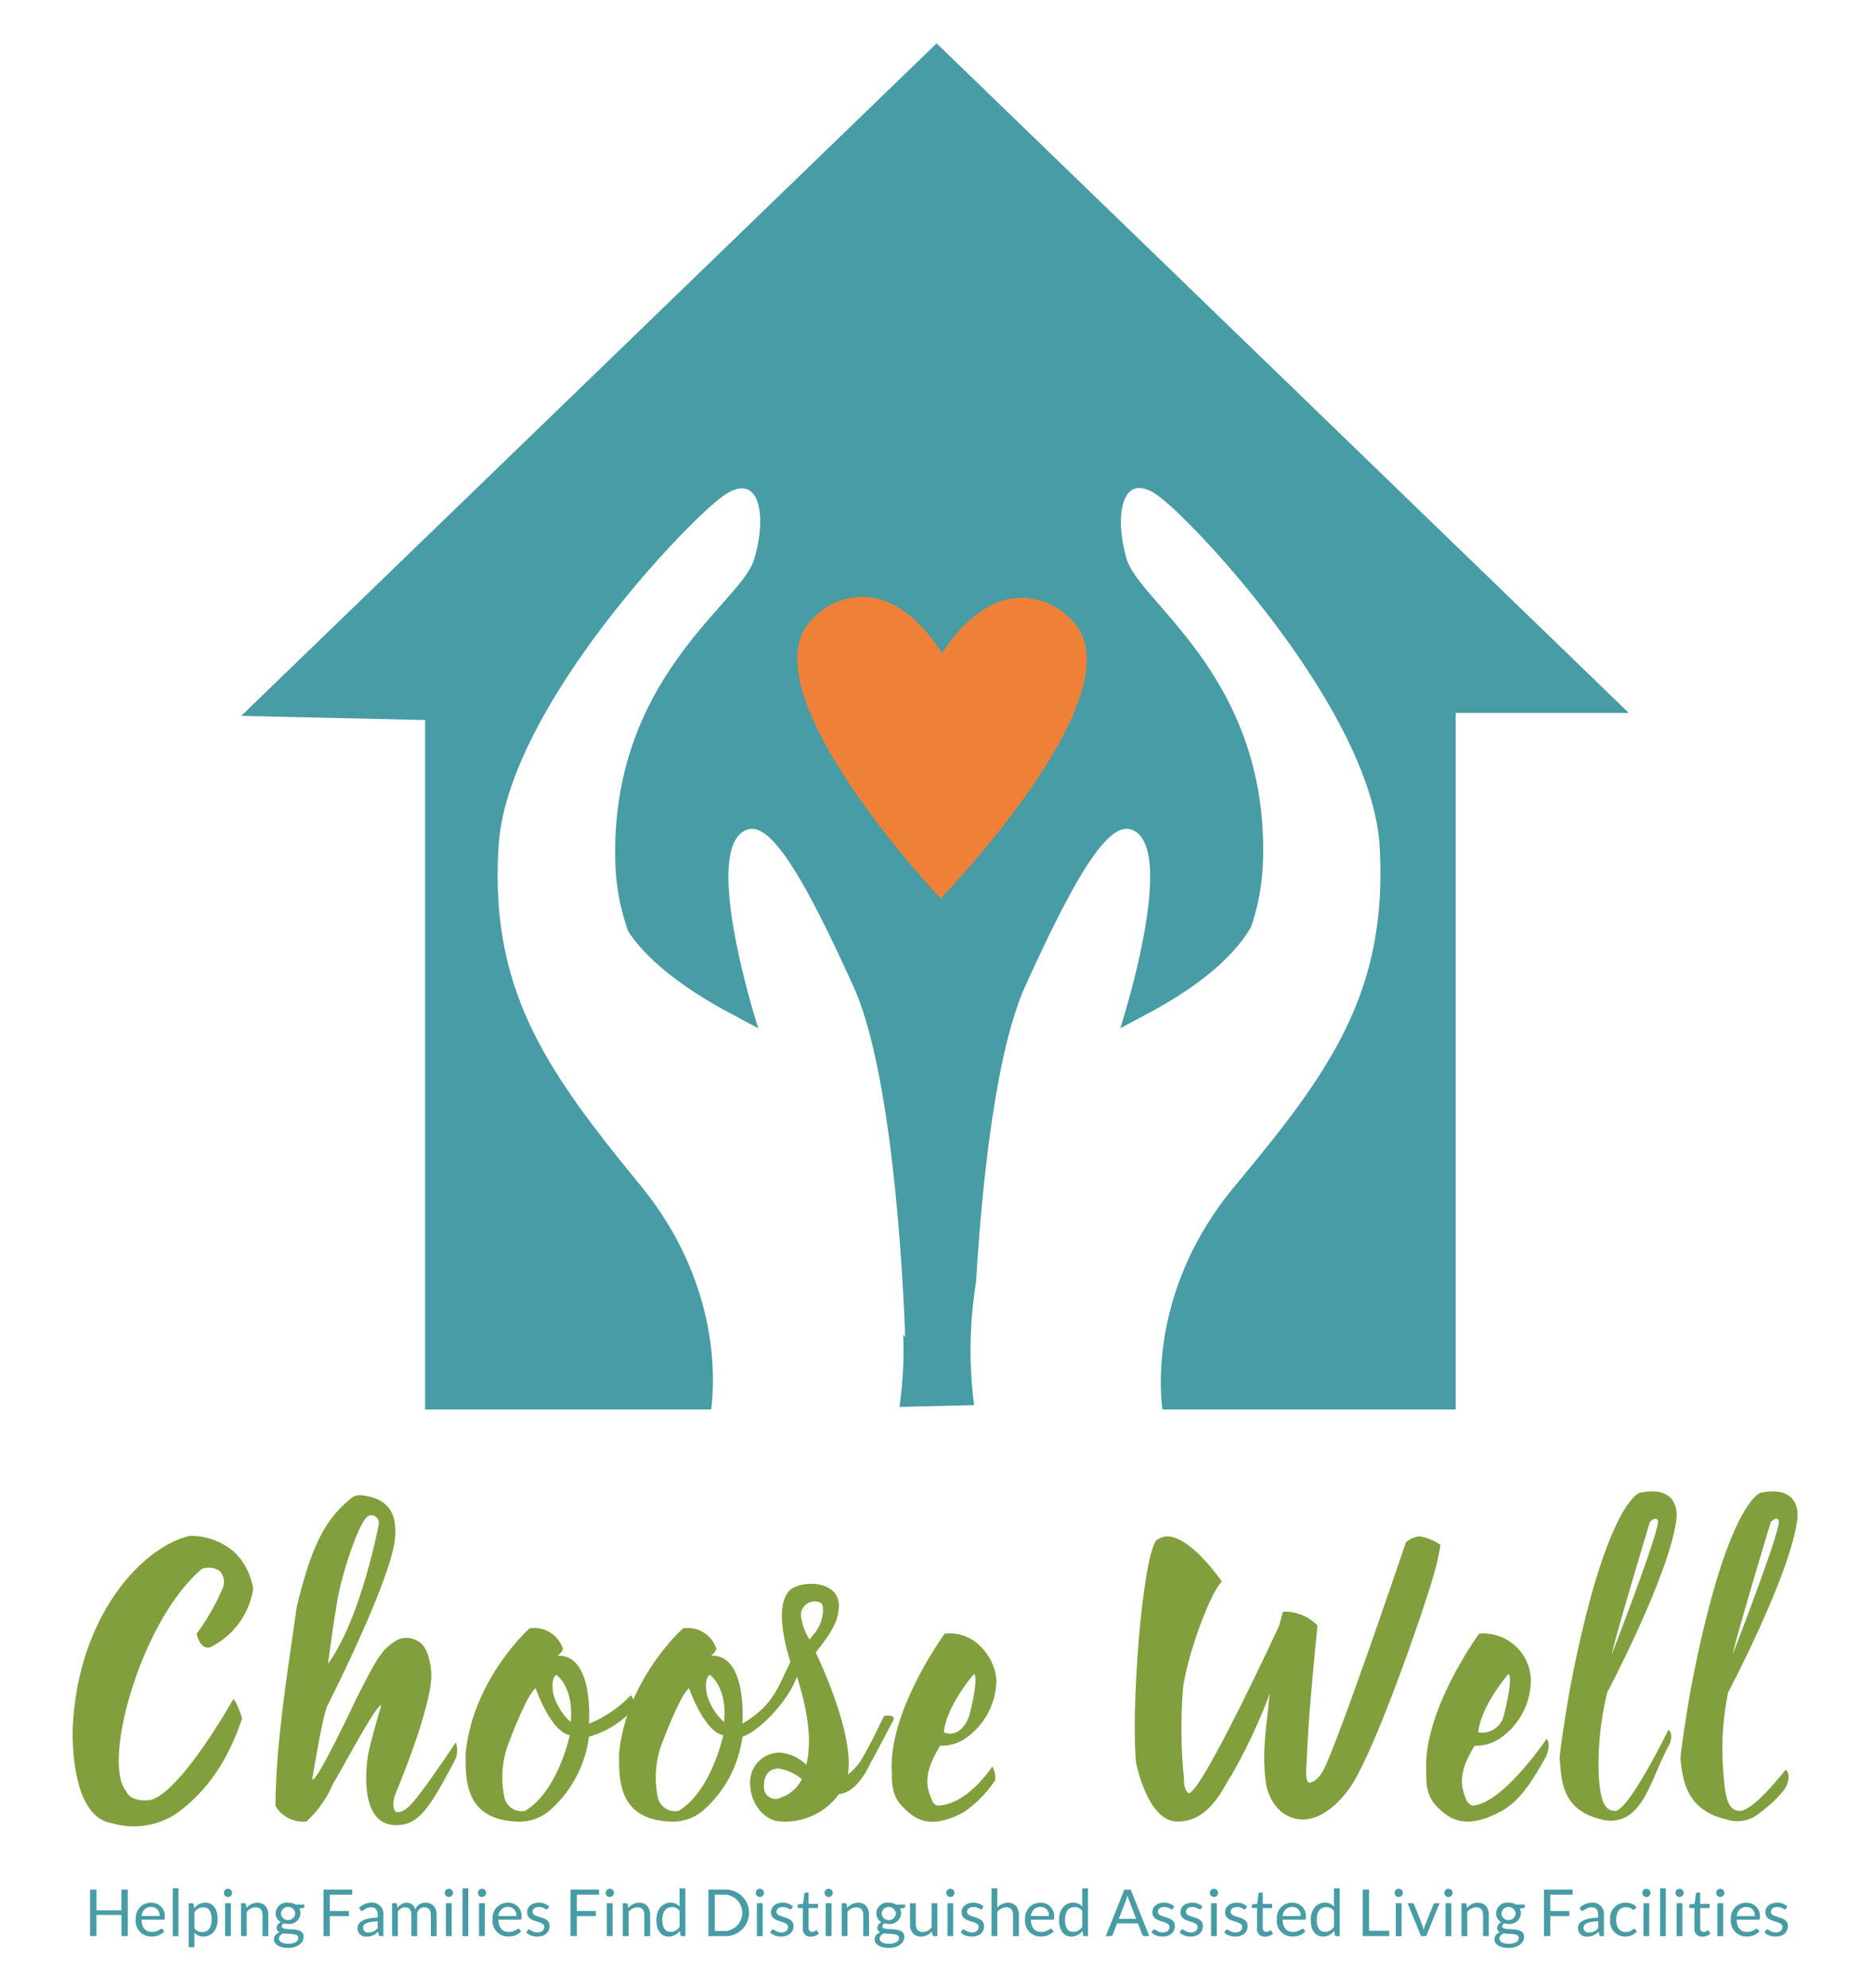 <svg xmlns="http://www.w3.org/2000/svg" xmlns:xlink="http://www.w3.org/1999/xlink" width="198" height="210" viewBox="0 0 198 210"><defs><style>.a{fill:#479ca5;}.b{clip-path:url(#a);}.c{fill:#819f3d;}.d{fill:#ee8137;}</style><clipPath id="a"><rect width="198" height="210"/></clipPath></defs><g transform="translate(0 0.333)"><path class="a" d="M31.8,586.664h-.668v-2.235H28.482v2.235h-.668v-4.912h.668v2.19h2.646v-2.19H31.8Z" transform="translate(-18.29 -382.443)"/><g transform="translate(0 -0.333)"><g class="b"><path class="a" d="M44.99,587.348c0,.191-.035.239-.147.239h-2.31c.017.874.452,1.3,1.1,1.3.61,0,.867-.336,1.021-.336a.137.137,0,0,1,.117.059l.171.223a1.806,1.806,0,0,1-1.361.535,1.64,1.64,0,0,1-1.656-1.854,1.593,1.593,0,0,1,1.622-1.721,1.4,1.4,0,0,1,1.439,1.553m-2.437-.141h1.888a.862.862,0,0,0-.877-.963.973.973,0,0,0-1.011.963" transform="translate(-27.572 -384.768)"/></g><g class="b"><rect class="a" width="0.61" height="5.049" transform="translate(18.261 199.505)"/></g><g class="b"><path class="a" d="M58.246,590.484v-4.647h.364a.156.156,0,0,1,.164.127l.052.411a1.476,1.476,0,0,1,1.168-.6c.8,0,1.313.621,1.313,1.776,0,1.024-.563,1.806-1.5,1.806a1.19,1.19,0,0,1-.953-.408v1.535Zm.61-3.691v1.68a.936.936,0,0,0,.816.411c.644,0,1-.479,1-1.333,0-.908-.326-1.282-.884-1.282a1.13,1.13,0,0,0-.936.525" transform="translate(-38.301 -384.754)"/></g><g class="b"><path class="a" d="M69.555,582.362a.435.435,0,0,1,0-.87.435.435,0,1,1,0,.87m.3,4.13h-.61v-3.472h.61Z" transform="translate(-45.454 -381.939)"/></g><g class="b"><path class="a" d="M74.4,589.322V585.85h.364a.156.156,0,0,1,.164.127l.048.376a1.5,1.5,0,0,1,1.151-.558c.758,0,1.162.528,1.162,1.316v2.211h-.61v-2.211c0-.524-.236-.829-.73-.829a1.262,1.262,0,0,0-.94.483v2.557Z" transform="translate(-48.924 -384.768)"/></g><g class="b"><path class="a" d="M86.837,585.979h.943v.227c0,.075-.048.123-.144.143l-.394.055a1.046,1.046,0,0,1,.117.5,1.165,1.165,0,0,1-1.3,1.12,1.846,1.846,0,0,1-.46-.057.394.394,0,0,0-.223.3c0,.664,2.327-.151,2.327,1.138,0,.592-.61,1.161-1.624,1.161s-1.519-.435-1.519-.919a.784.784,0,0,1,.61-.723.5.5,0,0,1-.322-.49.728.728,0,0,1,.442-.593,1.03,1.03,0,0,1-.548-.939,1.168,1.168,0,0,1,1.316-1.118,1.535,1.535,0,0,1,.781.2m-1.306,3.043c-.26.124-.439.3-.439.545,0,.312.318.551.994.551.658,0,1.053-.25,1.053-.617,0-.521-.936-.369-1.608-.48m1.282-2.1a.758.758,0,0,0-1.511,0,.758.758,0,0,0,1.511,0" transform="translate(-55.603 -384.76)"/></g><g class="b"><path class="a" d="M102.9,581.752v.541h-2.358v1.718h2.015v.542h-2.015v2.112h-.668v-4.912Z" transform="translate(-65.676 -382.11)"/></g><g class="b"><path class="a" d="M113.107,589.31h-.271c-.12,0-.192-.024-.216-.144l-.069-.322a1.634,1.634,0,0,1-1.21.521.879.879,0,0,1-.97-.921c0-.549.562-1.047,2.135-1.084v-.271c0-.537-.233-.819-.685-.819-.593,0-.782.368-.991.368a.208.208,0,0,1-.182-.114l-.11-.194a1.857,1.857,0,0,1,1.357-.552,1.169,1.169,0,0,1,1.21,1.313Zm-.6-.84v-.724c-1.124.038-1.549.289-1.549.669a.5.5,0,0,0,.566.521,1.272,1.272,0,0,0,.983-.466" transform="translate(-72.578 -384.756)"/></g><g class="b"><path class="a" d="M121.049,589.322V585.85h.364a.156.156,0,0,1,.164.127l.045.357a1.245,1.245,0,0,1,.983-.538.883.883,0,0,1,.884.723,1.129,1.129,0,0,1,1.107-.723c.727,0,1.159.476,1.159,1.316v2.211h-.611v-2.211c0-.544-.243-.829-.7-.829a.746.746,0,0,0-.747.829v2.211h-.61v-2.211c0-.558-.229-.829-.658-.829a1,1,0,0,0-.775.453v2.588Z" transform="translate(-79.599 -384.768)"/></g><g class="b"><path class="a" d="M137.737,582.362a.435.435,0,0,1,0-.87.435.435,0,1,1,0,.87m.3,4.13h-.61v-3.472h.61Z" transform="translate(-90.289 -381.939)"/></g><g class="b"><rect class="a" width="0.61" height="5.049" transform="translate(48.892 199.505)"/></g><g class="b"><path class="a" d="M147.973,582.362a.435.435,0,0,1,0-.87.435.435,0,1,1,0,.87m.3,4.13h-.61v-3.472h.61Z" transform="translate(-97.02 -381.939)"/></g><g class="b"><path class="a" d="M155.16,587.348c0,.191-.035.239-.147.239H152.7c.017.874.452,1.3,1.1,1.3.61,0,.867-.336,1.021-.336a.136.136,0,0,1,.117.059l.171.223a1.806,1.806,0,0,1-1.361.535,1.64,1.64,0,0,1-1.656-1.854,1.593,1.593,0,0,1,1.622-1.721,1.4,1.4,0,0,1,1.439,1.553m-2.437-.141h1.888a.862.862,0,0,0-.877-.963.974.974,0,0,0-1.011.963" transform="translate(-100.017 -384.768)"/></g><g class="b"><path class="a" d="M164.732,586.423a.132.132,0,0,1-.127.075c-.134,0-.332-.246-.809-.246-.411,0-.668.223-.668.5,0,.713,1.8.381,1.8,1.505,0,.637-.466,1.117-1.313,1.117a1.727,1.727,0,0,1-1.159-.421l.145-.234a.177.177,0,0,1,.164-.092c.168,0,.329.308.881.308.48,0,.71-.263.71-.572,0-.765-1.807-.367-1.807-1.563,0-.535.449-1.007,1.234-1.007a1.537,1.537,0,0,1,1.086.4Z" transform="translate(-106.827 -384.769)"/></g><g class="b"><path class="a" d="M179.14,581.752v.541h-2.358v1.718H178.8v.542h-2.016v2.112h-.668v-4.912Z" transform="translate(-115.809 -382.11)"/></g><g class="b"><path class="a" d="M187.422,582.362a.435.435,0,0,1,0-.87.435.435,0,1,1,0,.87m.3,4.13h-.61v-3.472h.61Z" transform="translate(-122.961 -381.939)"/></g><g class="b"><path class="a" d="M192.27,589.322V585.85h.363a.157.157,0,0,1,.165.127l.047.376a1.507,1.507,0,0,1,1.152-.558c.758,0,1.163.528,1.163,1.316v2.211h-.61v-2.211c0-.524-.237-.829-.731-.829a1.26,1.26,0,0,0-.939.483v2.557Z" transform="translate(-126.432 -384.768)"/></g><g class="b"><path class="a" d="M205.34,586.4a.155.155,0,0,1-.164-.127l-.055-.422a1.473,1.473,0,0,1-1.166.6c-.8,0-1.313-.617-1.313-1.772,0-1.025.563-1.81,1.5-1.81a1.2,1.2,0,0,1,.95.412v-1.926h.61V586.4Zm-.246-.97v-1.68a.932.932,0,0,0-.813-.408c-.648,0-1.008.479-1.008,1.334,0,.9.319,1.279.884,1.279a1.132,1.132,0,0,0,.936-.525" transform="translate(-133.253 -381.847)"/></g><g class="b"><path class="a" d="M220.537,586.664H218.7v-4.912h1.838a2.456,2.456,0,0,1,0,4.912m0-4.375h-1.169v3.836h1.169a1.927,1.927,0,0,0,0-3.836" transform="translate(-143.812 -382.11)"/></g><g class="b"><path class="a" d="M233.748,582.362a.435.435,0,0,1,0-.87.435.435,0,1,1,0,.87m.3,4.13h-.61v-3.472h.61Z" transform="translate(-153.424 -381.939)"/></g><g class="b"><path class="a" d="M240.029,586.423a.131.131,0,0,1-.127.075c-.134,0-.332-.246-.808-.246-.412,0-.669.223-.669.5,0,.713,1.8.381,1.8,1.505,0,.637-.467,1.117-1.312,1.117a1.726,1.726,0,0,1-1.159-.421l.144-.234a.178.178,0,0,1,.164-.092c.168,0,.33.308.881.308.48,0,.71-.263.71-.572,0-.765-1.806-.367-1.806-1.563,0-.535.449-1.007,1.234-1.007a1.537,1.537,0,0,1,1.086.4Z" transform="translate(-156.341 -384.769)"/></g><g class="b"><path class="a" d="M246.8,586.426V584.3h-.418a.121.121,0,0,1-.13-.134v-.243l.569-.073.139-1.073a.133.133,0,0,1,.141-.116h.309v1.2h.994v.442h-.994v2.084c0,.291.159.432.38.432.258,0,.367-.164.439-.164a.108.108,0,0,1,.087.058l.177.292a1.258,1.258,0,0,1-.839.314.787.787,0,0,1-.854-.89" transform="translate(-161.93 -382.708)"/></g><g class="b"><path class="a" d="M255,582.362a.435.435,0,0,1,0-.87.435.435,0,1,1,0,.87m.3,4.13h-.61v-3.472h.61Z" transform="translate(-167.4 -381.939)"/></g><g class="b"><path class="a" d="M259.849,589.322V585.85h.363a.157.157,0,0,1,.165.127l.047.376a1.507,1.507,0,0,1,1.152-.558c.758,0,1.163.528,1.163,1.316v2.211h-.61v-2.211c0-.524-.237-.829-.731-.829a1.259,1.259,0,0,0-.939.483v2.557Z" transform="translate(-170.871 -384.768)"/></g><g class="b"><path class="a" d="M272.283,585.979h.943v.227c0,.075-.048.123-.144.143l-.395.055a1.045,1.045,0,0,1,.116.5,1.164,1.164,0,0,1-1.3,1.12,1.856,1.856,0,0,1-.46-.057.4.4,0,0,0-.223.3c0,.664,2.327-.151,2.327,1.138,0,.592-.61,1.161-1.625,1.161s-1.518-.435-1.518-.919a.784.784,0,0,1,.61-.723.5.5,0,0,1-.321-.49.728.728,0,0,1,.441-.593,1.03,1.03,0,0,1-.548-.939,1.167,1.167,0,0,1,1.316-1.118,1.539,1.539,0,0,1,.781.2m-1.306,3.043c-.26.124-.439.3-.439.545,0,.312.319.551.993.551.658,0,1.052-.25,1.052-.617,0-.521-.935-.369-1.607-.48m1.282-2.1a.759.759,0,0,0-1.512,0,.758.758,0,0,0,1.512,0" transform="translate(-177.548 -384.76)"/></g><g class="b"><path class="a" d="M281.552,585.956v2.213c0,.525.239.827.73.827a1.251,1.251,0,0,0,.94-.48v-2.561h.61v3.472h-.364a.155.155,0,0,1-.164-.127l-.048-.374a1.508,1.508,0,0,1-1.152.555c-.761,0-1.163-.525-1.163-1.313v-2.213Z" transform="translate(-184.74 -384.874)"/></g><g class="b"><path class="a" d="M292.571,582.362a.435.435,0,0,1,0-.87.435.435,0,1,1,0,.87m.3,4.13h-.61v-3.472h.61Z" transform="translate(-192.104 -381.939)"/></g><g class="b"><path class="a" d="M298.852,586.423a.13.13,0,0,1-.126.075c-.134,0-.332-.246-.808-.246-.412,0-.669.223-.669.5,0,.713,1.8.381,1.8,1.505,0,.637-.467,1.117-1.312,1.117a1.726,1.726,0,0,1-1.159-.421l.145-.234a.177.177,0,0,1,.164-.092c.167,0,.33.308.881.308.48,0,.709-.263.709-.572,0-.765-1.806-.367-1.806-1.563,0-.535.45-1.007,1.234-1.007a1.536,1.536,0,0,1,1.086.4Z" transform="translate(-195.022 -384.769)"/></g><g class="b"><path class="a" d="M306.1,586.4v-5.049h.609v2.042a1.48,1.48,0,0,1,1.117-.521c.758,0,1.163.528,1.163,1.316V586.4h-.61v-2.211c0-.524-.237-.829-.731-.829a1.259,1.259,0,0,0-.939.484V586.4Z" transform="translate(-201.282 -381.847)"/></g><g class="b"><path class="a" d="M319.551,587.348c0,.191-.034.239-.147.239h-2.311c.018.874.453,1.3,1.1,1.3.61,0,.868-.336,1.021-.336a.135.135,0,0,1,.116.059l.171.223a1.805,1.805,0,0,1-1.361.535,1.64,1.64,0,0,1-1.655-1.854,1.593,1.593,0,0,1,1.621-1.721,1.4,1.4,0,0,1,1.44,1.553m-2.436-.141H319a.862.862,0,0,0-.878-.963.973.973,0,0,0-1.011.963" transform="translate(-208.117 -384.768)"/></g><g class="b"><path class="a" d="M329.644,586.4a.155.155,0,0,1-.164-.127l-.055-.422a1.472,1.472,0,0,1-1.166.6c-.8,0-1.313-.617-1.313-1.772,0-1.025.563-1.81,1.5-1.81a1.2,1.2,0,0,1,.95.412v-1.926h.61V586.4Zm-.246-.97v-1.68a.932.932,0,0,0-.813-.408c-.648,0-1.008.479-1.008,1.334,0,.9.319,1.279.884,1.279a1.131,1.131,0,0,0,.936-.525" transform="translate(-214.992 -381.847)"/></g><g class="b"><path class="a" d="M345.964,586.664h-.514a.229.229,0,0,1-.226-.159l-.458-1.186h-2.2l-.46,1.186a.242.242,0,0,1-.225.159h-.515l1.964-4.912H344Zm-3.218-1.824h1.833l-.772-2a3.819,3.819,0,0,1-.147-.463c-.051.189-.1.347-.144.467Z" transform="translate(-224.471 -382.11)"/></g><g class="b"><path class="a" d="M357.754,586.423a.131.131,0,0,1-.127.075c-.134,0-.332-.246-.808-.246-.412,0-.668.223-.668.5,0,.713,1.8.381,1.8,1.505,0,.637-.467,1.117-1.312,1.117a1.728,1.728,0,0,1-1.159-.421l.145-.234a.177.177,0,0,1,.164-.092c.168,0,.33.308.881.308.479,0,.71-.263.71-.572,0-.765-1.806-.367-1.806-1.563,0-.535.449-1.007,1.234-1.007a1.538,1.538,0,0,1,1.086.4Z" transform="translate(-233.754 -384.769)"/></g><g class="b"><path class="a" d="M366.432,586.423a.131.131,0,0,1-.127.075c-.134,0-.333-.246-.808-.246-.412,0-.669.223-.669.5,0,.713,1.8.381,1.8,1.505,0,.637-.466,1.117-1.312,1.117a1.726,1.726,0,0,1-1.159-.421l.144-.234a.177.177,0,0,1,.164-.092c.168,0,.33.308.881.308.48,0,.71-.263.71-.572,0-.765-1.806-.367-1.806-1.563,0-.535.449-1.007,1.234-1.007a1.537,1.537,0,0,1,1.086.4Z" transform="translate(-239.461 -384.769)"/></g><g class="b"><path class="a" d="M373.946,582.362a.435.435,0,0,1,0-.87.435.435,0,1,1,0,.87m.3,4.13h-.61v-3.472h.61Z" transform="translate(-245.614 -381.939)"/></g><g class="b"><path class="a" d="M380.227,586.423a.131.131,0,0,1-.127.075c-.134,0-.332-.246-.808-.246-.412,0-.669.223-.669.5,0,.713,1.8.381,1.8,1.505,0,.637-.467,1.117-1.312,1.117a1.726,1.726,0,0,1-1.159-.421l.144-.234a.177.177,0,0,1,.164-.092c.168,0,.33.308.881.308.48,0,.71-.263.71-.572,0-.765-1.806-.367-1.806-1.563,0-.535.45-1.007,1.234-1.007a1.537,1.537,0,0,1,1.086.4Z" transform="translate(-248.533 -384.769)"/></g><g class="b"><path class="a" d="M387,586.426V584.3h-.418a.121.121,0,0,1-.13-.134v-.243l.569-.073.139-1.073a.134.134,0,0,1,.141-.116h.309v1.2h.995v.442h-.995v2.084c0,.291.159.432.38.432.259,0,.367-.164.439-.164a.108.108,0,0,1,.087.058l.177.292a1.258,1.258,0,0,1-.839.314.787.787,0,0,1-.854-.89" transform="translate(-254.121 -382.708)"/></g><g class="b"><path class="a" d="M397.267,587.348c0,.191-.034.239-.147.239h-2.311c.018.874.453,1.3,1.1,1.3.61,0,.868-.336,1.022-.336a.135.135,0,0,1,.116.059l.171.223a1.8,1.8,0,0,1-1.361.535,1.64,1.64,0,0,1-1.655-1.854,1.593,1.593,0,0,1,1.621-1.721,1.4,1.4,0,0,1,1.44,1.553m-2.437-.141h1.889a.862.862,0,0,0-.878-.963.974.974,0,0,0-1.011.963" transform="translate(-259.221 -384.768)"/></g><g class="b"><path class="a" d="M407.36,586.4a.155.155,0,0,1-.164-.127l-.055-.422a1.473,1.473,0,0,1-1.166.6c-.8,0-1.313-.617-1.313-1.772,0-1.025.563-1.81,1.5-1.81a1.2,1.2,0,0,1,.95.412v-1.926h.61V586.4Zm-.246-.97v-1.68a.932.932,0,0,0-.813-.408c-.648,0-1.008.479-1.008,1.334,0,.9.319,1.279.885,1.279a1.131,1.131,0,0,0,.936-.525" transform="translate(-266.097 -381.847)"/></g><g class="b"><path class="a" d="M421.383,586.1h2.125v.56h-2.79v-4.911h.665Z" transform="translate(-276.655 -382.11)"/></g><g class="b"><path class="a" d="M430.987,582.362a.435.435,0,0,1,0-.87.435.435,0,1,1,0,.87m.3,4.13h-.61v-3.472h.61Z" transform="translate(-283.123 -381.939)"/></g><g class="b"><path class="a" d="M434.554,585.956h.5a.2.2,0,0,1,.189.127l.881,2.234a2.683,2.683,0,0,1,.127.491,3.328,3.328,0,0,1,.137-.491l.891-2.234a.189.189,0,0,1,.182-.127h.476l-1.415,3.472h-.552Z" transform="translate(-285.753 -384.874)"/></g><g class="b"><path class="a" d="M446.342,582.362a.435.435,0,0,1,0-.87.435.435,0,1,1,0,.87m.3,4.13h-.61v-3.472h.61Z" transform="translate(-293.22 -381.939)"/></g><g class="b"><path class="a" d="M451.189,589.322V585.85h.363a.158.158,0,0,1,.165.127l.047.376a1.507,1.507,0,0,1,1.152-.558c.758,0,1.163.528,1.163,1.316v2.211h-.61v-2.211c0-.524-.237-.829-.731-.829a1.259,1.259,0,0,0-.939.483v2.557Z" transform="translate(-296.692 -384.768)"/></g><g class="b"><path class="a" d="M463.622,585.979h.943v.227q0,.112-.144.143l-.394.055a1.046,1.046,0,0,1,.116.5,1.164,1.164,0,0,1-1.3,1.12,1.855,1.855,0,0,1-.46-.057.4.4,0,0,0-.223.3c0,.664,2.328-.151,2.328,1.138,0,.592-.61,1.161-1.625,1.161s-1.518-.435-1.518-.919a.784.784,0,0,1,.61-.723.5.5,0,0,1-.322-.49.728.728,0,0,1,.441-.593,1.03,1.03,0,0,1-.548-.939,1.167,1.167,0,0,1,1.316-1.118,1.535,1.535,0,0,1,.781.2m-1.305,3.043c-.261.124-.439.3-.439.545,0,.312.319.551.993.551.658,0,1.052-.25,1.052-.617,0-.521-.935-.369-1.607-.48m1.282-2.1a.759.759,0,0,0-1.512,0,.758.758,0,0,0,1.512,0" transform="translate(-303.369 -384.76)"/></g><g class="b"><path class="a" d="M479.686,581.752v.541h-2.358v1.718h2.015v.542h-2.015v2.112h-.668v-4.912Z" transform="translate(-313.441 -382.11)"/></g><g class="b"><path class="a" d="M489.895,589.31h-.27c-.121,0-.193-.024-.216-.144l-.069-.322a1.635,1.635,0,0,1-1.209.521.879.879,0,0,1-.97-.921c0-.549.562-1.047,2.135-1.084v-.271c0-.537-.234-.819-.685-.819-.593,0-.781.368-.991.368a.209.209,0,0,1-.181-.114l-.109-.194a1.856,1.856,0,0,1,1.357-.552,1.169,1.169,0,0,1,1.209,1.313Zm-.6-.84v-.724c-1.124.038-1.549.289-1.549.669a.5.5,0,0,0,.566.521,1.274,1.274,0,0,0,.983-.466" transform="translate(-320.345 -384.756)"/></g><g class="b"><path class="a" d="M499.731,586.467a.146.146,0,0,1-.134.078c-.134,0-.3-.274-.813-.274-.678,0-1.042.5-1.042,1.313,0,.84.394,1.313,1.011,1.313.6,0,.726-.343.888-.343a.133.133,0,0,1,.116.059l.171.223a1.612,1.612,0,0,1-1.282.535,1.578,1.578,0,0,1-1.532-1.787,1.6,1.6,0,0,1,1.635-1.789,1.538,1.538,0,0,1,1.141.453Z" transform="translate(-326.892 -384.768)"/></g><g class="b"><path class="a" d="M507.446,582.362a.435.435,0,0,1,0-.87.435.435,0,1,1,0,.87m.3,4.13h-.61v-3.472h.61Z" transform="translate(-333.401 -381.939)"/></g><g class="b"><rect class="a" width="0.61" height="5.049" transform="translate(175.489 199.505)"/></g><g class="b"><path class="a" d="M517.683,582.362a.435.435,0,0,1,0-.87.435.435,0,1,1,0,.87m.3,4.13h-.609v-3.472h.609Z" transform="translate(-340.133 -381.939)"/></g><g class="b"><path class="a" d="M522.056,586.426V584.3h-.418a.121.121,0,0,1-.13-.134v-.243l.569-.073.139-1.073a.133.133,0,0,1,.141-.116h.308v1.2h.994v.442h-.994v2.084c0,.291.159.432.38.432.258,0,.367-.164.439-.164a.108.108,0,0,1,.087.058l.177.292a1.256,1.256,0,0,1-.838.314.787.787,0,0,1-.854-.89" transform="translate(-342.932 -382.708)"/></g><g class="b"><path class="a" d="M530.259,582.362a.435.435,0,0,1,0-.87.435.435,0,1,1,0,.87m.3,4.13h-.609v-3.472h.609Z" transform="translate(-348.402 -381.939)"/></g><g class="b"><path class="a" d="M537.443,587.348c0,.191-.034.239-.147.239h-2.311c.018.874.453,1.3,1.1,1.3.61,0,.868-.336,1.022-.336a.134.134,0,0,1,.116.059l.171.223a1.8,1.8,0,0,1-1.361.535,1.64,1.64,0,0,1-1.655-1.854A1.593,1.593,0,0,1,536,585.8a1.4,1.4,0,0,1,1.44,1.553m-2.436-.141H536.9a.862.862,0,0,0-.878-.963.973.973,0,0,0-1.011.963" transform="translate(-351.398 -384.768)"/></g><g class="b"><path class="a" d="M547.015,586.423a.131.131,0,0,1-.127.075c-.134,0-.332-.246-.808-.246-.412,0-.669.223-.669.5,0,.713,1.8.381,1.8,1.505,0,.637-.467,1.117-1.312,1.117a1.726,1.726,0,0,1-1.159-.421l.144-.234a.177.177,0,0,1,.164-.092c.168,0,.33.308.881.308.48,0,.709-.263.709-.572,0-.765-1.806-.367-1.806-1.563,0-.535.45-1.007,1.234-1.007a1.537,1.537,0,0,1,1.086.4Z" transform="translate(-358.209 -384.769)"/></g><g class="b"><path class="c" d="M38.329,478.029a1.713,1.713,0,0,0-.344-1.721,2.147,2.147,0,0,0-1.894-.215c-6.412,5.422-10.544,20.313-8.047,23.412.56,1.377,2.667.989,2.667.989,3.272-.947,8.693-10.63,8.693-10.63.3.043.947,2.022.947,2.022-1.893,5.595-4.561,8.307-6.971,10.071a8.206,8.206,0,0,1-6.842.991c-4.562-.776-4.09-10.158-4.09-10.158.56-11.792,7.4-19.065,12.352-20.184a6.971,6.971,0,0,1,4.733,1.721,6.817,6.817,0,0,1,1.98,3.874A8.262,8.262,0,0,1,37,484.356c-1.119.344-1.464-1.42-1.464-1.42a23.563,23.563,0,0,0,2.8-4.907" transform="translate(-14.752 -310.331)"/></g><g class="b"><path class="c" d="M104.078,487.945c-2.669,5.035-3.788,6.928-6.2,6.971-4.347.086-3.056-7.273-3.056-7.273.086-.9,1.42-5.423,1.42-5.423-.645.129-3.873,6.284-5.122,8.35a11.235,11.235,0,0,1-2.8,3.959,3.4,3.4,0,0,1-3.27-1.635c.043-6.715,1.292-14.2,2.238-20.959,1.592-6.714,3.1-9.339,5.638-11.448a1.473,1.473,0,0,1,1.2-.43c2.711.3,3.357,1.764,3.528,2.884a7.141,7.141,0,0,1-.129,2.668c-1.118,5.164-6.971,16.655-6.971,16.655-.516,1.033-1.592,7.661-1.592,7.661-.043.3.129.129.129.129.86-.731,4.519-8.521,4.519-8.521,2.324-4.561,2.711-5.208,4.346-6.2a2.343,2.343,0,0,1,2.324.258c1.163.775,1.248,3.314,1.248,3.314.087,3.53-3.7,12.481-3.7,12.481-.645,1.548-.086,2.108-.086,2.108.774.3,1.721-.86,1.721-.86,1.335-1.464,4.649-6.456,4.649-6.456a2.447,2.447,0,0,1-.043,1.766m-13.47-10.071c3.485-4.734,5.379-14.762,5.379-14.762a.826.826,0,0,0-.387-.818.73.73,0,0,0-.775,0c-1.032.646-3.013,6.929-3.314,9.468-.344,1.936-.9,6.111-.9,6.111" transform="translate(-55.931 -302.085)"/></g><g class="b"><path class="c" d="M161.552,509.513a9.946,9.946,0,0,1-4.778,3.013,12.477,12.477,0,0,1-4,7.66,4.931,4.931,0,0,1-3.743,1.292c-5.466-.258-5.294-4.605-5.294-7.144.732-7.876,6.757-13.256,6.757-13.256a3.168,3.168,0,0,1,3.529,2.152c-.042.344-.56.731-.56.731a2.521,2.521,0,0,1,1.248.259c2.5,1.291,2.065,6.929,2.065,6.929a12.744,12.744,0,0,0,4.433-3.013,1.763,1.763,0,0,1,.345,1.377m-6.8,2.841c-2.022-.344-3.616-4.95-3.616-4.95-.946.646-2.925,5.983-2.925,5.983a10.208,10.208,0,0,0-.345,5.68,1.871,1.871,0,0,0,2.151,1.291c3.487-2.066,4.735-8,4.735-8m-1.421-6.37c-.56.3-.43,1.721-.258,2.237a6.346,6.346,0,0,0,1.764,2.754c.388-3.7-1.506-4.992-1.506-4.992" transform="translate(-94.516 -329.033)"/></g><g class="b"><path class="c" d="M220.069,501.885c-.56,1.033-1.248,2.41-2.367,4.433-1.076,2.28-2.238,3.185-3.357,3.314a7,7,0,0,1-6.068,2.884c-1.85,0-3.356-1.98-3.314-4.131a3.115,3.115,0,0,1,3.185-3.142,4.445,4.445,0,0,1,2.754,1.291c.516-2.151.387-4.949-.99-9.339-.86,2.54-3.959,5.767-5.767,6.37a12.479,12.479,0,0,1-4,7.66,4.931,4.931,0,0,1-3.743,1.292c-5.466-.258-5.294-4.606-5.294-7.144.732-7.876,6.757-13.256,6.757-13.256a3.167,3.167,0,0,1,3.528,2.152c-.042.345-.56.731-.56.731a2.52,2.52,0,0,1,1.248.259c2.5,1.291,2.066,6.929,2.066,6.929,3.141-1.937,3.53-3.314,5.078-6.542,0,0-2.022-5.853,0-7.617,1.119-.947,4.949-1.076,5.121,1.549,0,1.377-.387,2.539-2.453,5.078,0,0,4.175,8.522,3.4,12.912a6.411,6.411,0,0,0,1.421-1.55c1.333-2.324,1.764-3.4,2.41-4.648,0,0,1.334-.259.947.516m-17.946,1.507c-2.022-.344-3.615-4.95-3.615-4.95-.947.646-2.926,5.983-2.926,5.983a10.207,10.207,0,0,0-.345,5.68,1.871,1.871,0,0,0,2.151,1.291c3.486-2.066,4.734-8,4.734-8m-1.421-6.37c-.56.3-.43,1.721-.258,2.237a6.349,6.349,0,0,0,1.764,2.754c.389-3.7-1.506-4.992-1.506-4.992m9.727,11.017a5.064,5.064,0,0,0-2.453-1.119c-1.033,0-1.593.732-1.549,1.937a1.218,1.218,0,0,0,1.808,1.119,3.8,3.8,0,0,0,2.195-1.937m.817-14.761s.473-.6.56-.689a4.042,4.042,0,0,0,.86-2.539c0-.56-.258-.774-.818-.774a1.413,1.413,0,0,0-1.506,1.549,5.818,5.818,0,0,0,.9,2.453" transform="translate(-125.666 -320.071)"/></g><g class="b"><path class="c" d="M285.907,516.764a2.368,2.368,0,0,1,.3,1.463,12.5,12.5,0,0,1-3.314,3.357c-3.788,2.066-5.38.517-6.413-.516-1.334-1.291-1.161-2.841-1.2-3.873-.3-6.413,5.594-14.461,5.594-14.461,3.615-.387,5.466,3.141,5.466,4.992a7.6,7.6,0,0,1-3.143,5.982,4.5,4.5,0,0,1-2.8.861c-1.851,3.013-1.464,4.346-.862,5.767.216.516.56.56.56.56,3.185-.044,5.811-4.132,5.811-4.132m-5.122-3.616c1.291.56,2.324-.559,2.711-1.85.129-.431.99-4,.474-4.3,0,0-2.884,3.271-3.185,6.154" transform="translate(-181.008 -330.129)"/></g><g class="b"><path class="c" d="M381.786,477.314c-.215.99-5.465,16.785-8.435,21.562-.861,1.421-3.014,3.916-5.423,3.787-2.625-.172-3.572-2.668-3.744-3.916-.473-3.487.173-6.37.3-8.436l.129-.947a61.6,61.6,0,0,1-4.045,8.607c-.775,1.033-2.237,5.036-5.853,4.907-3.1-.129-4.26-6.284-4.26-6.284-.516-6.283.689-21.217,2.108-23.368a1.975,1.975,0,0,1,1.248-.473c2.583.129,5.724,4.777,5.724,4.777-1.291,1.291-3.615,7.747-4.088,11.146a52.688,52.688,0,0,0,.086,9.684c-.044,1.29.516,1.548.516,1.548,1.462-.258,9.554-17.73,9.554-17.73.129-.517.387-1.463.387-1.463a4.811,4.811,0,0,1,3.657,1.463c-.387,3.873-.989,10.113-1.119,13.9-.042.861-.258,2.625.259,2.711.731-.086,1.334-.989,1.548-1.463,1.722-3.443,8.652-23.929,8.652-23.929a2.6,2.6,0,0,1,1.419-.645,5.4,5.4,0,0,1,2.238.9,23.005,23.005,0,0,1-.861,3.658" transform="translate(-230.372 -310.434)"/></g><g class="b"><path class="c" d="M453,513.831c.517.646-.086,1.937-.086,1.937-1.033,1.722-2.5,4.648-4.906,5.81-3.788,2.022-5.509.517-6.542-.516-1.334-1.291-1.161-2.841-1.2-3.873-.3-6.413,5.594-14.461,5.594-14.461a5.019,5.019,0,0,1,5.466,4.993,7.488,7.488,0,0,1-3.141,5.982,4.5,4.5,0,0,1-2.8.861c-1.851,3.013-1.421,4.346-.861,5.767a1.6,1.6,0,0,0,.56.56c3.185-.044,7.918-7.059,7.918-7.059m-7.23-.689a2.338,2.338,0,0,0,2.711-1.85c.129-.431.99-4,.474-4.3,0,0-2.883,3.271-3.185,6.154" transform="translate(-289.498 -330.124)"/></g><g class="b"><path class="c" d="M493.114,485.581c-1.635,3.012-2.237,5.853-4.088,7.36a3.472,3.472,0,0,1-3.1.6c-4.346-.989-4.217-4.346-4.432-6.368-.044-.518.86-6.413,1.334-8.694,3.013-15.149,5.982-18.979,7.144-19.453,3.572-.731,4,1.506,3.874,2.712-.646,5.767-7.316,18.376-7.316,18.376a31.921,31.921,0,0,0-.9,8.865c.171,2.367.516,3.659,1.721,3.659,1.463,0,5.638-8.565,5.638-8.565.6.431.129,1.507.129,1.507M487,476.112s4.432-11.4,4.862-13.772c0,0,.129-.516-.172-.56-.259-.043-.43.173-.646.3,0,0-3.572,11.792-4.045,14.03" transform="translate(-316.619 -301.314)"/></g><g class="b"><path class="c" d="M530.089,489.8c-.129.558-1.377,1.979-3.314,3.356a3.6,3.6,0,0,1-3.1.387c-4.346-.989-4.647-4.346-4.862-6.368-.043-.518.86-6.413,1.334-8.694,3.012-15.149,5.982-18.979,7.144-19.453,3.572-.731,4,1.506,3.873,2.712-.645,5.767-7.316,18.376-7.316,18.376a29.6,29.6,0,0,0-.474,8.865c.173,2.367.517,3.659,1.722,3.659,1.462,0,4.82-4.347,4.82-4.347.6.43.173,1.507.173,1.507m-5.767-13.687s4.431-11.4,4.862-13.772c0,0,.129-.516-.171-.56-.26-.043-.431.173-.646.3,0,0-3.571,11.792-4.044,14.03" transform="translate(-341.159 -301.314)"/></g><g class="b"><path class="a" d="M147.99,12.1,74.482,83.155l19.435.436v72.844h30.236c.33-2.394,1.2-13.063-7.433-23.626-9.8-11.992-16.04-20.5-15.025-36,.929-14.186,19.493-33.745,23.581-36.781s4.82,2.112,3.4,6.661S113.75,79,114.013,98.071a23.714,23.714,0,0,0,1.371,7.833c1.318,2.043,4.243,5.164,10.75,8.651,4.942,2.648,3,1.588,3,1.588s-6.32-19.5-1.059-21c2.471-.706,6,5.3,11.12,16.592,4.791,10.573,5.472,37.6,5.472,37.066a1.714,1.714,0,0,0-.207-.31,42.287,42.287,0,0,1-.4,7.675l7.895-.189a44.738,44.738,0,0,1,.205-13c.5-8.438,1.843-23.854,5.192-31.244,5.119-11.3,8.649-17.3,11.12-16.592,5.261,1.5-1.059,21-1.059,21s-1.942,1.059,3-1.588c6.8-3.642,9.638-7.006,10.835-9.139a23.9,23.9,0,0,0,1.254-7.274c.425-19.071-13.017-26.942-14.4-31.5s-.6-9.7,3.459-6.631,22.458,22.788,23.265,36.981c.882,15.509-5.431,23.96-15.333,35.867-8.751,10.523-7.94,21.231-7.633,23.581h31V82.841h18.3Z" transform="translate(-48.978 -7.519)"/></g><g class="b"><path class="d" d="M275.1,185.284a7.186,7.186,0,0,0-5.82-2.282c-4.66.343-7.832,5.867-7.832,5.867s-2.946-5.252-7.395-5.909a7.055,7.055,0,0,0-6.216,2.171c-7.715,7.28,13.466,29.616,13.466,29.616s21.428-22.1,13.8-29.462" transform="translate(-161.861 -119.817)"/></g></g></g></svg>